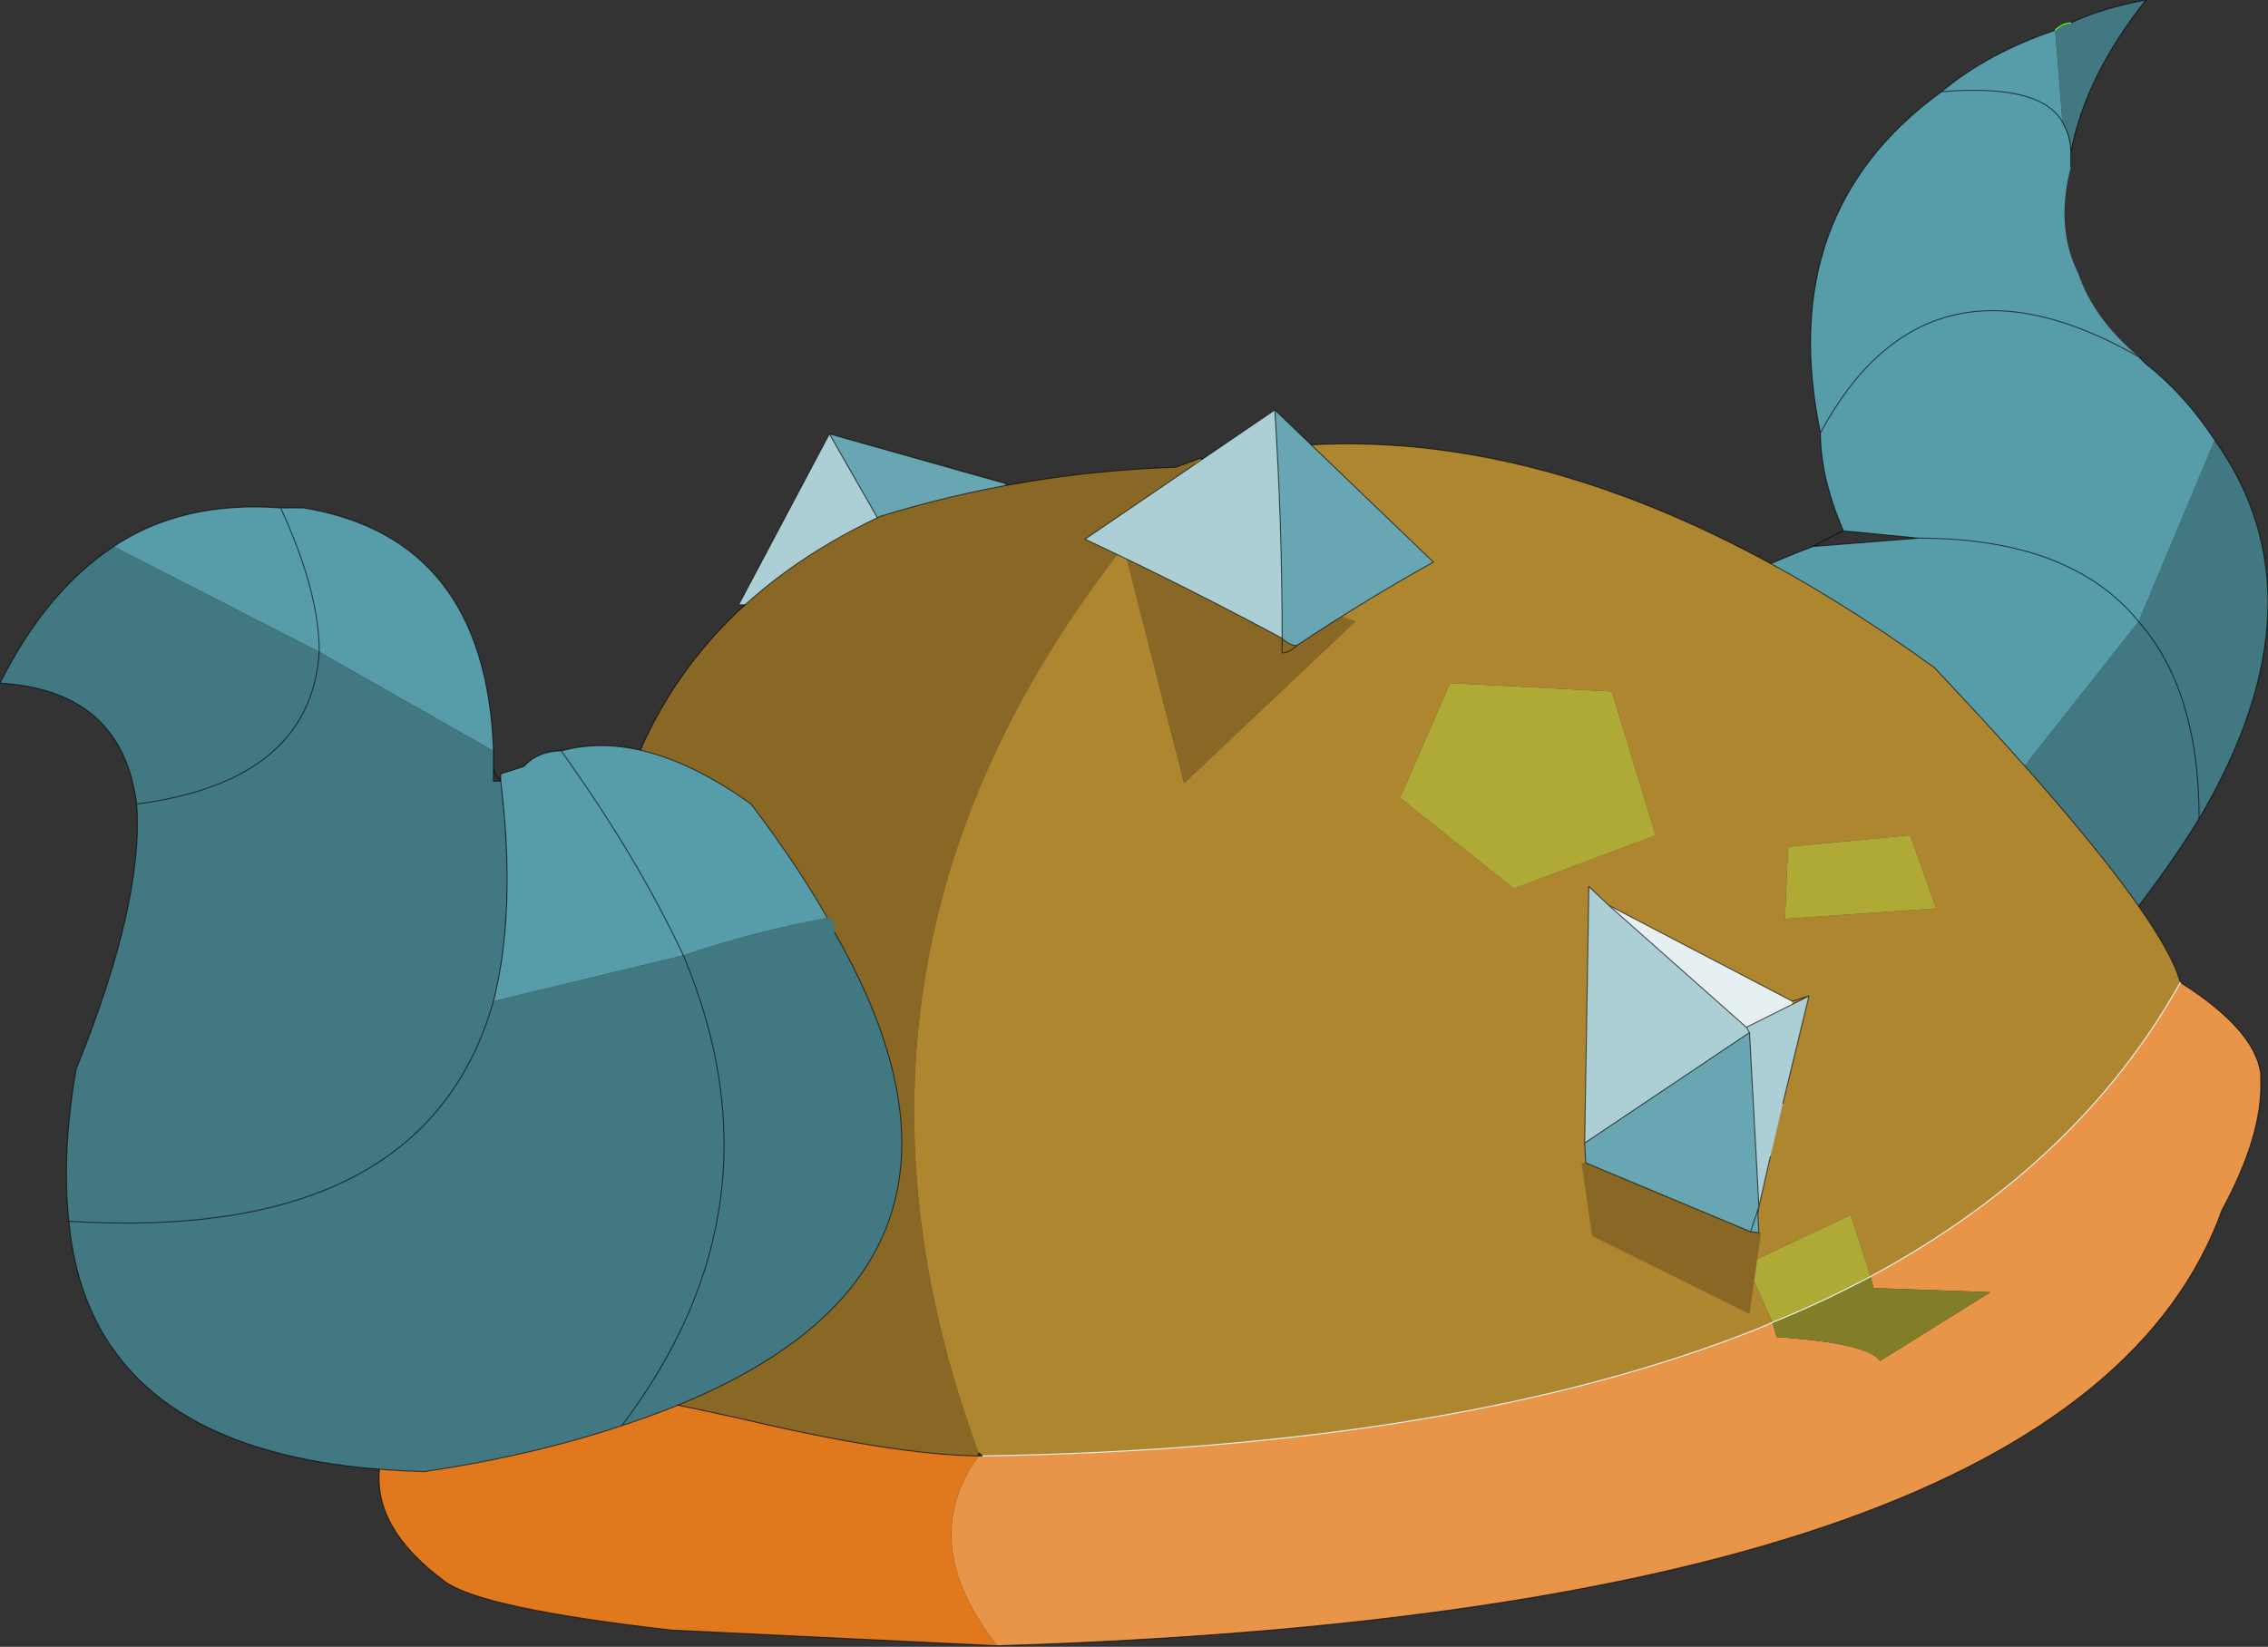 <?xml version="1.0"?>
<svg xmlns="http://www.w3.org/2000/svg" xmlns:xlink="http://www.w3.org/1999/xlink" width="108.7px" height="78.95px"><rect width="100%" height="100%" fill="#333333" stroke="none"/><g transform="matrix(1, 0, 0, 1, -220.75, -160.65)"><use xlink:href="#object-0" width="108.7" height="78.95" transform="matrix(1, 0, 0, 1, 220.75, 160.65)"/></g><defs><g transform="matrix(1, 0, 0, 1, -220.75, -160.65)" id="object-0"><path fill-rule="evenodd" fill="#569ca9" stroke="none" d="M319.6 166.5Q318.55 164.65 313.8 165.05Q318.55 164.65 319.6 166.5L319.25 162.1Q316 163.2 313.8 165.05Q305.8 170.85 308 181.4Q313.1 171.95 323.25 177.75Q313.1 171.95 308 181.4Q308 183.55 309.1 186.1L312.7 186.45L307.65 186.85Q304.7 187.95 302.2 189.4Q310.15 195.55 313.45 202.85L323.25 190.45Q320 186.45 312.7 186.45Q320 186.45 323.25 190.45L326.9 181.75Q325.45 179.55 323.6 178.1L323.25 177.75Q321.1 175.95 320.35 173.75Q319.25 171.55 320 168.65L320 167.95Q320 167.2 319.6 166.5"/><path fill-rule="evenodd" fill="#427882" stroke="none" d="M319.6 166.5L319.25 162.1Q319.6 161.75 320 161.75Q321.45 161.05 323.6 160.65Q320.7 164.3 320 167.95Q320 167.2 319.6 166.5M313.45 202.85L323.25 190.45L326.9 181.75Q332.35 189.4 326.15 199.9Q322.55 205.75 315.6 212.65Q315.6 207.55 313.45 202.85M326.15 199.9Q326.15 193.75 323.25 190.45Q326.15 193.75 326.15 199.9"/><path fill="none" stroke="#000000" stroke-opacity="0.6" stroke-width="0.05" stroke-linecap="round" stroke-linejoin="round" d="M313.8 165.05Q318.55 164.65 319.6 166.5Q320 167.2 320 167.95L320 168.65M319.25 162.1Q316 163.2 313.8 165.05Q305.8 170.85 308 181.4Q313.1 171.95 323.25 177.75L323.6 178.1Q325.45 179.55 326.9 181.75Q332.35 189.4 326.15 199.9Q322.55 205.75 315.6 212.65Q315.6 207.55 313.45 202.85Q310.15 195.55 302.2 189.4Q304.7 187.95 307.65 186.85L312.7 186.45L309.1 186.1Q308.35 186.45 307.65 186.85M320 161.75Q321.45 161.05 323.6 160.65Q320.7 164.3 320 167.95M323.25 190.45Q320 186.45 312.7 186.45M309.1 186.1Q308 183.55 308 181.4M323.25 190.45Q326.15 193.75 326.15 199.9"/><path fill="none" stroke="#66ff00" stroke-width="0.05" stroke-linecap="round" stroke-linejoin="round" d="M319.25 162.1Q319.6 161.75 320 161.75"/><path fill-rule="evenodd" fill="#68a6b3" stroke="none" d="M260.5 181.45L269 183.85Q267.3 186.5 265.75 189.45L265.05 189.4L260.5 181.45"/><path fill-rule="evenodd" fill="#acced5" stroke="none" d="M260.5 181.45L265.05 189.4L256.15 189.65L260.5 181.45"/><path fill="none" stroke="#000000" stroke-opacity="0.6" stroke-width="0.05" stroke-linecap="round" stroke-linejoin="round" d="M265.05 189.4L265.75 189.45Q267.3 186.5 269 183.85L260.5 181.45L265.05 189.4L256.15 189.65L260.5 181.45M265.75 189.45L265.35 189.95L265.05 189.4"/><path fill-rule="evenodd" fill="#e8954a" stroke="none" d="M325.25 207.75Q328.8 210 329.1 212.1L329.1 212.45Q329.2 215.05 327.25 218.65Q320.3 237.95 268.55 239.55Q264.65 234.6 267.65 230.45L267.85 230.45Q290.55 230.1 305 224.35L305.7 224.05L305.9 224.75Q310.3 225.05 310.85 225.9L316.15 222.6L310.55 222.4L310.4 221.85Q320.4 216.45 325.25 207.75"/><path fill-rule="evenodd" fill="#e0791d" stroke="none" d="M268.55 239.55L252.95 238.8Q243.75 237.75 242.05 236.45Q238.6 233.9 238.95 231Q239.45 228.45 243.3 226.45Q247.45 226.7 256.2 228.65Q263.6 230.4 267.65 230.45Q264.65 234.6 268.55 239.55"/><path fill-rule="evenodd" fill="#896825" stroke="none" d="M243.3 226.45L243.5 221.9L244.95 221.9L250.6 221.75Q255.85 221.3 258.4 213.75L258.75 213.9Q262.75 204.05 253.5 199.95L252.75 199.95L252.2 199.95L250.4 199.55Q253.05 190.05 262.95 185.4Q269.75 183.3 277.1 183.05L278.2 182.65Q276.45 184.5 274.95 186.45L285.7 190.45L277.5 198.2L274.6 186.85Q259 206.75 267.65 230.3L267.65 230.45Q263.6 230.4 256.2 228.65Q247.45 226.7 243.3 226.45"/><path fill-rule="evenodd" fill="#af8630" stroke="none" d="M278.2 182.65L278.55 182.65Q294.8 179.15 313.45 192.65Q318.7 198.2 321.65 201.95Q324.75 205.9 325.25 207.75Q320.4 216.45 310.4 221.85L309.45 218.9L304.45 221.25L305.7 224.05L305 224.35Q290.55 230.1 267.85 230.45L267.65 230.3Q259 206.75 274.6 186.85L277.5 198.2L285.7 190.45L274.95 186.45Q276.45 184.5 278.2 182.65M298 193.8L290.25 193.4L287.85 198.9L293.3 203.25L300.1 200.7L298 193.8M306.45 201.25L306.3 204.7L313.55 204.2L312.3 200.7L312.2 200.7L306.45 201.25"/><path fill-rule="evenodd" fill="#827d28" stroke="none" d="M310.4 221.85L310.55 222.4L316.15 222.6L310.85 225.9Q310.3 225.05 305.9 224.75L305.7 224.05Q308.15 223.05 310.4 221.85"/><path fill-rule="evenodd" fill="#afa936" stroke="none" d="M298 193.8L300.1 200.7L293.3 203.25L287.85 198.9L290.25 193.4L298 193.8M306.45 201.25L312.2 200.7L312.3 200.7L313.55 204.2L306.3 204.7L306.45 201.25M305.7 224.05L304.45 221.25L309.45 218.9L310.4 221.85Q308.15 223.05 305.7 224.05"/><path fill="none" stroke="#000000" stroke-opacity="0.6" stroke-width="0.05" stroke-linecap="round" stroke-linejoin="round" d="M325.25 207.75Q328.8 210 329.1 212.1L329.1 212.45Q329.2 215.05 327.25 218.65Q320.3 237.95 268.55 239.55L252.95 238.8Q243.75 237.75 242.05 236.45Q238.6 233.9 238.95 231Q239.45 228.45 243.3 226.45L243.5 221.9L244.95 221.9L250.6 221.75Q255.85 221.3 258.4 213.75M258.75 213.9Q262.75 204.05 253.5 199.95L252.75 199.95L252.2 199.95L250.4 199.55Q253.05 190.05 262.95 185.4Q269.75 183.3 277.1 183.05L278.2 182.65L278.55 182.65Q294.8 179.15 313.45 192.65Q318.7 198.2 321.65 201.95Q324.75 205.9 325.25 207.75M267.85 230.45L267.65 230.45Q263.6 230.4 256.2 228.65Q247.45 226.7 243.3 226.45M267.65 230.3L267.85 230.45M267.65 230.3L267.65 230.45"/><path fill="none" stroke="#eff2f5" stroke-width="0.05" stroke-linecap="round" stroke-linejoin="round" d="M325.25 207.75Q320.4 216.45 310.4 221.85Q308.15 223.05 305.7 224.05L305 224.35Q290.55 230.1 267.85 230.45"/><path fill-rule="evenodd" fill="#569ca9" stroke="none" d="M226.2 186.85Q229.5 184.65 234.2 185L235.3 185Q244.05 186.45 244.4 196.65L236.05 191.9L226.2 186.85M244.75 198.1L244.75 197.75L245.85 197.4Q246.55 196.65 247.65 196.65Q251.65 195.55 256.75 199.2Q258.95 202.1 260.4 204.65Q256.75 205.35 253.5 206.45L244.4 208.65Q245.5 204.3 244.75 198.1M234.2 185Q236.05 189 236.05 191.9Q236.05 189 234.2 185M247.65 196.65Q251.3 201.75 253.5 206.45Q251.3 201.75 247.65 196.65"/><path fill-rule="evenodd" fill="#427882" stroke="none" d="M244.4 196.65L244.4 197.4L244.4 198.1L244.75 198.1Q245.5 204.3 244.4 208.65L253.5 206.45Q256.75 205.35 260.4 204.65Q260.75 204.65 260.75 205.35Q270.55 222.45 250.55 229Q246.2 230.45 241.1 231.2Q225.15 230.8 224.05 219.2Q223.7 215.9 224.4 211.9Q227.65 203.9 227.3 199.2Q226.6 193.75 220.75 193.4Q222.95 189 226.2 186.85L236.05 191.9L244.4 196.65M236.05 191.9Q235.65 198.1 227.3 199.2Q235.65 198.1 236.05 191.9M224.05 219.2Q241.1 220.25 244.4 208.65Q241.1 220.25 224.05 219.2M250.55 229Q258.55 218.45 253.5 206.45Q258.55 218.45 250.55 229"/><path fill="none" stroke="#000000" stroke-opacity="0.6" stroke-width="0.05" stroke-linecap="round" stroke-linejoin="round" d="M226.2 186.85Q229.5 184.65 234.2 185L235.3 185Q244.05 186.45 244.4 196.65L244.4 197.4Q244.4 197.75 244.75 198.1L244.75 197.75L245.85 197.4Q246.55 196.65 247.65 196.65Q251.65 195.55 256.75 199.2Q258.95 202.1 260.4 204.65M260.75 205.35Q270.55 222.45 250.55 229Q246.2 230.45 241.1 231.2Q225.15 230.8 224.05 219.2Q223.7 215.9 224.4 211.9Q227.65 203.9 227.3 199.2Q226.6 193.75 220.75 193.4Q222.95 189 226.2 186.85M236.05 191.9Q236.05 189 234.2 185M244.4 197.4L244.4 198.1L244.75 198.1Q245.5 204.3 244.4 208.65Q241.1 220.25 224.05 219.2M253.5 206.45Q251.3 201.75 247.65 196.65M227.3 199.2Q235.65 198.1 236.05 191.9M253.5 206.45Q258.55 218.45 250.55 229"/><path fill-rule="evenodd" fill="#acced5" stroke="none" d="M282.2 191.25Q277.45 188.7 272.75 186.5L281.85 180.3Q282.2 185.8 282.2 191.25"/><path fill-rule="evenodd" fill="#68a6b3" stroke="none" d="M281.85 180.3L289.45 187.6Q286.2 189.4 282.9 191.6Q282.55 191.6 282.2 191.25Q282.2 185.8 281.85 180.3"/><path fill="none" stroke="#000000" stroke-opacity="0.6" stroke-width="0.05" stroke-linecap="round" stroke-linejoin="round" d="M282.2 191.25Q277.45 188.7 272.75 186.5L281.85 180.3L289.45 187.6Q286.2 189.4 282.9 191.6Q282.55 191.95 282.2 191.95L282.2 191.25Q282.2 185.8 281.85 180.3M282.2 191.25Q282.55 191.6 282.9 191.6"/><path fill-rule="evenodd" fill="#e6f0f2" stroke="none" d="M306.65 208.8L304.45 209.9L297.85 204.05L306.65 208.65L306.65 208.8"/><path fill-rule="evenodd" fill="#acced5" stroke="none" d="M304.45 209.9L306.65 208.8L307.45 208.4L306.2 213.55L305.6 216.1L305.05 218.5L304.6 210.15L304.45 209.9L297.85 204.05L296.9 203.15L296.7 215.45L304.6 210.15L304.45 209.9"/><path fill-rule="evenodd" fill="#68a6b3" stroke="none" d="M304.6 210.15L305.05 218.5L305 218.85L305.05 219.75L304.65 219.7L296.75 216.4L296.7 215.45L304.6 210.15M304.65 219.7L305.05 218.5L304.65 219.7"/><path fill-rule="evenodd" fill="#896825" stroke="none" d="M305.05 219.75L305.15 219.75L304.6 223.65L297.05 219.9L296.55 216.4L296.75 216.4L304.65 219.7L305.05 219.75"/><path fill="none" stroke="#000000" stroke-opacity="0.6" stroke-width="0.05" stroke-linecap="round" stroke-linejoin="round" d="M304.45 209.9L306.65 208.8L307.45 208.4L306.2 213.55M306.65 208.65L297.85 204.05L304.45 209.9L304.6 210.15L305.05 218.5L305.6 216.1M307.45 208.4L306.65 208.65M305.05 219.75L304.65 219.7L296.75 216.4L296.7 215.45L296.9 203.15L297.85 204.05M305.05 219.75L305 218.85L305.05 218.5L304.65 219.7M304.6 210.15L296.7 215.45"/></g></defs></svg>
